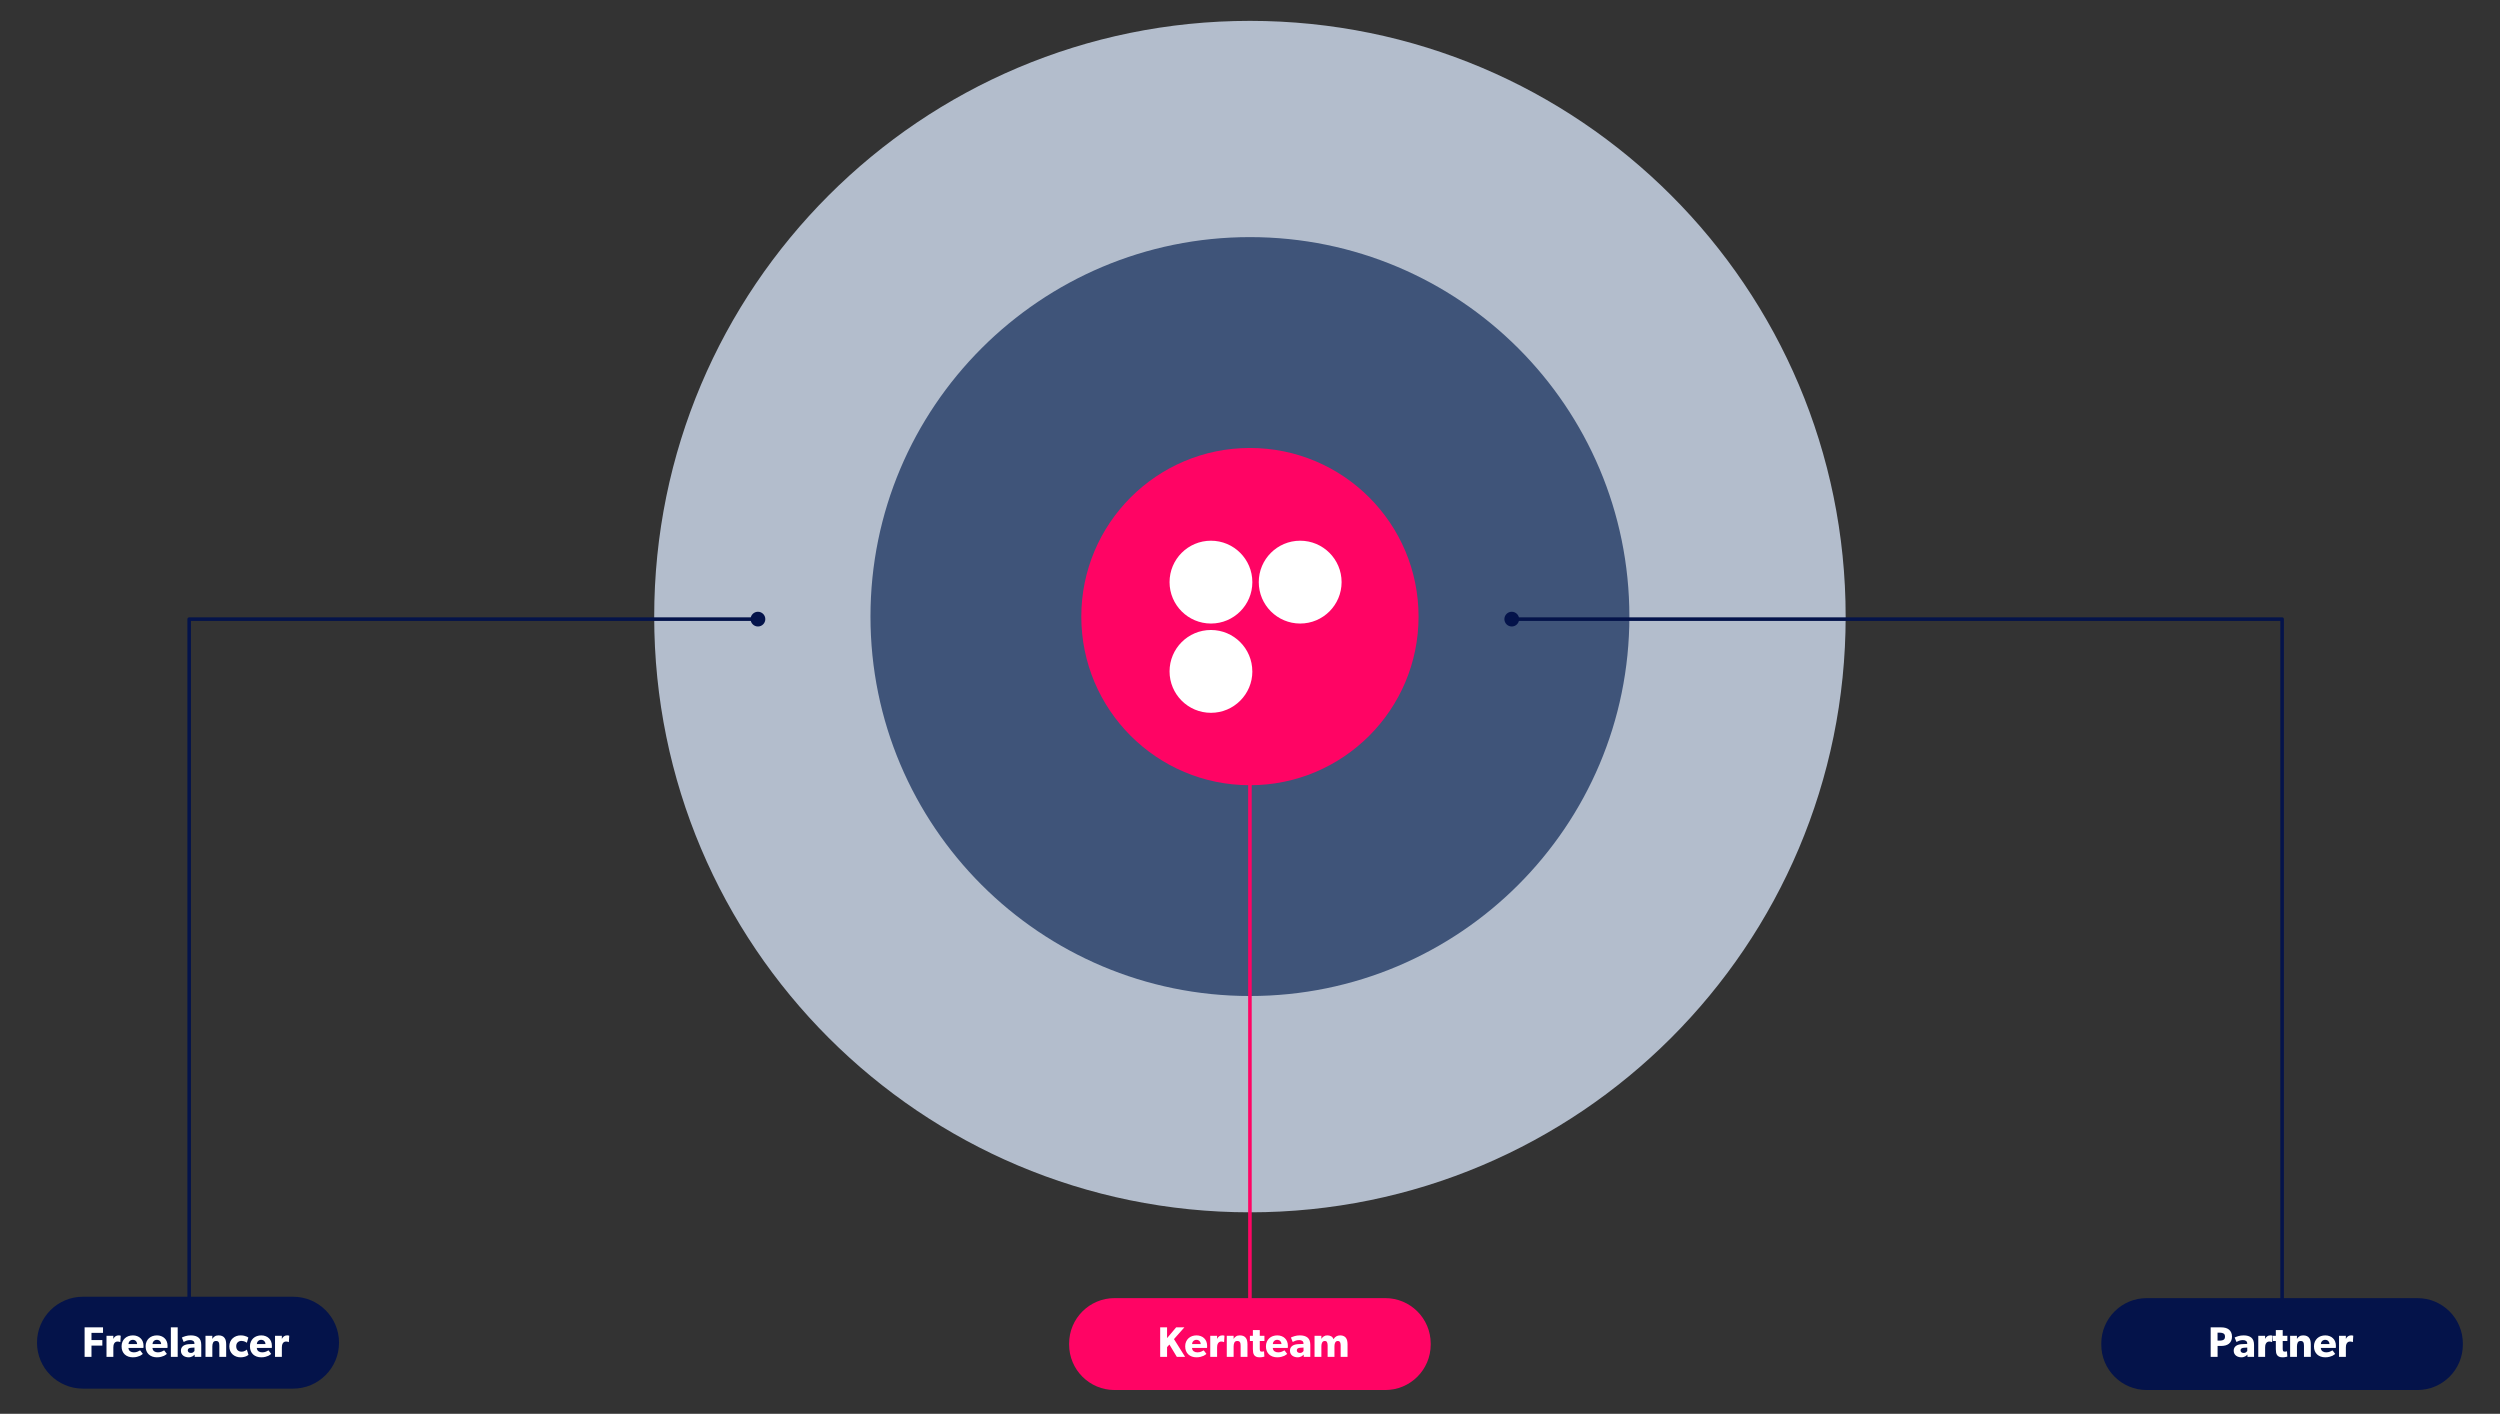 <svg width="702" height="397" viewBox="0 0 702 397" fill="none" xmlns="http://www.w3.org/2000/svg">
<rect x="0" y="0" width="702" height="397" fill="#333333" stroke="none"/>
<path d="M350.98 340.42C443.36 340.42 518.26 265.53 518.26 173.14C518.26 80.75 443.36 5.86 350.98 5.86C258.6 5.86 183.7 80.75 183.7 173.14C183.7 265.53 258.59 340.42 350.98 340.42Z" fill="#B3BDCC"/>
<path d="M350.98 279.68C409.82 279.68 457.53 231.98 457.53 173.13C457.53 114.28 409.83 66.58 350.98 66.58C292.13 66.58 244.43 114.28 244.43 173.13C244.43 231.98 292.13 279.68 350.98 279.68Z" fill="#3F5479"/>
<path d="M350.98 220.49C377.13 220.49 398.33 199.29 398.33 173.14C398.33 146.99 377.13 125.79 350.98 125.79C324.83 125.79 303.63 146.99 303.63 173.14C303.63 199.29 324.83 220.49 350.98 220.49Z" fill="#FF0464"/>
<path d="M351.66 188.53C351.66 194.95 346.46 200.16 340.04 200.16C333.61 200.16 328.41 194.95 328.41 188.53C328.41 182.11 333.61 176.9 340.03 176.9C346.45 176.9 351.65 182.11 351.65 188.53" fill="white"/>
<path d="M340.03 151.83C346.45 151.83 351.66 157.04 351.66 163.46C351.66 169.88 346.46 175.09 340.04 175.09C333.62 175.09 328.41 169.88 328.41 163.46C328.41 157.04 333.61 151.83 340.03 151.83Z" fill="white"/>
<path d="M365.09 151.83C371.51 151.83 376.72 157.04 376.72 163.46C376.72 169.88 371.51 175.09 365.09 175.09C358.67 175.09 353.46 169.88 353.46 163.46C353.46 157.04 358.67 151.83 365.09 151.83Z" fill="white"/>
<path d="M53.12 373.21V173.85H212.93" stroke="#04134A" stroke-linecap="round" stroke-linejoin="round"/>
<path d="M212.83 175.92C213.97 175.92 214.9 174.99 214.9 173.85C214.9 172.71 213.97 171.78 212.83 171.78C211.69 171.78 210.76 172.71 210.76 173.85C210.76 174.99 211.69 175.92 212.83 175.92Z" fill="#04134A"/>
<path d="M640.82 373.21V173.85H424.39" stroke="#04134A" stroke-linecap="round" stroke-linejoin="round"/>
<path d="M424.5 171.78C423.36 171.78 422.43 172.71 422.43 173.85C422.43 174.99 423.36 175.92 424.5 175.92C425.64 175.92 426.57 174.99 426.57 173.85C426.57 172.71 425.64 171.78 424.5 171.78Z" fill="#04134A"/>
<path d="M82.29 364.12H23.3C16.17 364.12 10.39 369.898 10.39 377.025C10.39 384.152 16.17 389.93 23.3 389.93H82.29C89.42 389.93 95.2 384.152 95.2 377.025C95.2 369.898 89.42 364.12 82.29 364.12Z" fill="#04134A"/>
<path d="M28.928 372.72V374.268H25.688V376.296H28.736V377.844H25.688V381H23.756V372.72H28.928ZM29.905 381V375.084H31.826L31.814 375.924H31.837C32.166 375.292 32.654 374.976 33.301 374.976C33.406 374.976 33.493 374.98 33.566 374.988C33.638 374.996 33.697 375.008 33.745 375.024C33.809 375.04 33.861 375.06 33.901 375.084L33.794 376.848H33.709C33.654 376.816 33.566 376.784 33.446 376.752C33.325 376.72 33.181 376.704 33.014 376.704C32.773 376.704 32.578 376.756 32.425 376.86C32.273 376.956 32.154 377.084 32.066 377.244C31.977 377.404 31.913 377.584 31.873 377.784C31.841 377.984 31.826 378.18 31.826 378.372V381H29.905ZM37.332 374.976C37.772 374.976 38.172 375.048 38.532 375.192C38.9 375.328 39.212 375.524 39.468 375.78C39.732 376.028 39.936 376.332 40.08 376.692C40.224 377.044 40.296 377.436 40.296 377.868C40.296 377.94 40.296 378.012 40.296 378.084C40.296 378.156 40.292 378.224 40.284 378.288C40.284 378.368 40.28 378.44 40.272 378.504H36.06C36.1 378.936 36.264 379.252 36.552 379.452C36.84 379.644 37.18 379.74 37.572 379.74C37.956 379.74 38.304 379.676 38.616 379.548C38.936 379.412 39.18 379.288 39.348 379.176L40.104 380.172C40.056 380.204 39.968 380.276 39.84 380.388C39.712 380.492 39.536 380.6 39.312 380.712C39.088 380.816 38.808 380.912 38.472 381C38.144 381.088 37.752 381.132 37.296 381.132C36.84 381.132 36.42 381.064 36.036 380.928C35.652 380.792 35.316 380.592 35.028 380.328C34.748 380.064 34.528 379.74 34.368 379.356C34.216 378.972 34.14 378.536 34.14 378.048C34.14 377.56 34.224 377.128 34.392 376.752C34.56 376.368 34.788 376.044 35.076 375.78C35.364 375.516 35.7 375.316 36.084 375.18C36.476 375.044 36.892 374.976 37.332 374.976ZM36.072 377.412H38.508C38.508 377.276 38.48 377.14 38.424 377.004C38.376 376.86 38.3 376.732 38.196 376.62C38.1 376.5 37.976 376.404 37.824 376.332C37.672 376.26 37.496 376.224 37.296 376.224C37.096 376.224 36.92 376.26 36.768 376.332C36.624 376.404 36.5 376.496 36.396 376.608C36.292 376.72 36.212 376.848 36.156 376.992C36.108 377.128 36.08 377.268 36.072 377.412ZM44.082 374.976C44.522 374.976 44.922 375.048 45.282 375.192C45.65 375.328 45.962 375.524 46.218 375.78C46.482 376.028 46.686 376.332 46.83 376.692C46.974 377.044 47.046 377.436 47.046 377.868C47.046 377.94 47.046 378.012 47.046 378.084C47.046 378.156 47.042 378.224 47.034 378.288C47.034 378.368 47.03 378.44 47.022 378.504H42.81C42.85 378.936 43.014 379.252 43.302 379.452C43.59 379.644 43.93 379.74 44.322 379.74C44.706 379.74 45.054 379.676 45.366 379.548C45.686 379.412 45.93 379.288 46.098 379.176L46.854 380.172C46.806 380.204 46.718 380.276 46.59 380.388C46.462 380.492 46.286 380.6 46.062 380.712C45.838 380.816 45.558 380.912 45.222 381C44.894 381.088 44.502 381.132 44.046 381.132C43.59 381.132 43.17 381.064 42.786 380.928C42.402 380.792 42.066 380.592 41.778 380.328C41.498 380.064 41.278 379.74 41.118 379.356C40.966 378.972 40.89 378.536 40.89 378.048C40.89 377.56 40.974 377.128 41.142 376.752C41.31 376.368 41.538 376.044 41.826 375.78C42.114 375.516 42.45 375.316 42.834 375.18C43.226 375.044 43.642 374.976 44.082 374.976ZM42.822 377.412H45.258C45.258 377.276 45.23 377.14 45.174 377.004C45.126 376.86 45.05 376.732 44.946 376.62C44.85 376.5 44.726 376.404 44.574 376.332C44.422 376.26 44.246 376.224 44.046 376.224C43.846 376.224 43.67 376.26 43.518 376.332C43.374 376.404 43.25 376.496 43.146 376.608C43.042 376.72 42.962 376.848 42.906 376.992C42.858 377.128 42.83 377.268 42.822 377.412ZM47.977 381V372.72H49.897V381H47.977ZM53.106 377.436L54.594 377.376V377.244C54.594 376.932 54.486 376.696 54.27 376.536C54.062 376.376 53.766 376.296 53.382 376.296C52.998 376.296 52.638 376.36 52.302 376.488C51.966 376.616 51.722 376.728 51.57 376.824L51.066 375.576C51.322 375.448 51.67 375.316 52.11 375.18C52.55 375.044 53.046 374.976 53.598 374.976C54.526 374.976 55.242 375.184 55.746 375.6C56.258 376.016 56.514 376.704 56.514 377.664V381H54.678L54.642 380.376C54.578 380.44 54.498 380.516 54.402 380.604C54.314 380.692 54.202 380.776 54.066 380.856C53.93 380.928 53.77 380.992 53.586 381.048C53.402 381.104 53.19 381.132 52.95 381.132C52.686 381.132 52.426 381.096 52.17 381.024C51.914 380.952 51.682 380.84 51.474 380.688C51.274 380.536 51.11 380.34 50.982 380.1C50.862 379.86 50.802 379.576 50.802 379.248C50.802 378.92 50.87 378.644 51.006 378.42C51.142 378.188 51.318 378.004 51.534 377.868C51.758 377.724 52.006 377.62 52.278 377.556C52.558 377.484 52.834 377.444 53.106 377.436ZM53.622 379.908C53.878 379.908 54.09 379.844 54.258 379.716C54.426 379.588 54.542 379.472 54.606 379.368V378.396L53.658 378.456C53.362 378.472 53.13 378.54 52.962 378.66C52.802 378.78 52.722 378.952 52.722 379.176C52.722 379.408 52.806 379.588 52.974 379.716C53.142 379.844 53.358 379.908 53.622 379.908ZM57.702 375.084H59.622L59.61 375.936H59.634C59.794 375.672 60.01 375.448 60.282 375.264C60.562 375.072 60.918 374.976 61.35 374.976C61.782 374.976 62.134 375.04 62.406 375.168C62.686 375.296 62.906 375.476 63.066 375.708C63.234 375.932 63.35 376.2 63.414 376.512C63.478 376.816 63.51 377.148 63.51 377.508V381H61.59V377.916C61.59 377.724 61.578 377.544 61.554 377.376C61.538 377.208 61.498 377.064 61.434 376.944C61.37 376.816 61.278 376.72 61.158 376.656C61.038 376.584 60.878 376.548 60.678 376.548C60.262 376.548 59.982 376.696 59.838 376.992C59.694 377.288 59.622 377.648 59.622 378.072V381H57.702V375.084ZM67.541 374.976C67.925 374.976 68.253 375.008 68.525 375.072C68.797 375.136 69.025 375.208 69.209 375.288C69.417 375.376 69.593 375.48 69.737 375.6L69.317 377.052C69.277 377.02 69.213 376.976 69.125 376.92C69.037 376.856 68.929 376.796 68.801 376.74C68.673 376.684 68.525 376.636 68.357 376.596C68.189 376.548 68.001 376.524 67.793 376.524C67.385 376.524 67.037 376.656 66.749 376.92C66.469 377.184 66.329 377.552 66.329 378.024C66.329 378.496 66.461 378.868 66.725 379.14C66.997 379.412 67.361 379.548 67.817 379.548C68.049 379.548 68.253 379.52 68.429 379.464C68.613 379.4 68.773 379.332 68.909 379.26C69.061 379.172 69.197 379.076 69.317 378.972L69.773 380.424C69.757 380.432 69.705 380.476 69.617 380.556C69.529 380.628 69.393 380.708 69.209 380.796C69.033 380.884 68.805 380.96 68.525 381.024C68.245 381.096 67.909 381.132 67.517 381.132C67.109 381.132 66.717 381.064 66.341 380.928C65.965 380.792 65.633 380.596 65.345 380.34C65.057 380.076 64.825 379.752 64.649 379.368C64.481 378.984 64.397 378.548 64.397 378.06C64.397 377.564 64.485 377.124 64.661 376.74C64.837 376.356 65.069 376.036 65.357 375.78C65.653 375.516 65.989 375.316 66.365 375.18C66.741 375.044 67.133 374.976 67.541 374.976ZM73.378 374.976C73.818 374.976 74.218 375.048 74.578 375.192C74.946 375.328 75.258 375.524 75.514 375.78C75.778 376.028 75.982 376.332 76.126 376.692C76.27 377.044 76.342 377.436 76.342 377.868C76.342 377.94 76.342 378.012 76.342 378.084C76.342 378.156 76.338 378.224 76.33 378.288C76.33 378.368 76.326 378.44 76.318 378.504H72.106C72.146 378.936 72.31 379.252 72.598 379.452C72.886 379.644 73.226 379.74 73.618 379.74C74.002 379.74 74.35 379.676 74.662 379.548C74.982 379.412 75.226 379.288 75.394 379.176L76.15 380.172C76.102 380.204 76.014 380.276 75.886 380.388C75.758 380.492 75.582 380.6 75.358 380.712C75.134 380.816 74.854 380.912 74.518 381C74.19 381.088 73.798 381.132 73.342 381.132C72.886 381.132 72.466 381.064 72.082 380.928C71.698 380.792 71.362 380.592 71.074 380.328C70.794 380.064 70.574 379.74 70.414 379.356C70.262 378.972 70.186 378.536 70.186 378.048C70.186 377.56 70.27 377.128 70.438 376.752C70.606 376.368 70.834 376.044 71.122 375.78C71.41 375.516 71.746 375.316 72.13 375.18C72.522 375.044 72.938 374.976 73.378 374.976ZM72.118 377.412H74.554C74.554 377.276 74.526 377.14 74.47 377.004C74.422 376.86 74.346 376.732 74.242 376.62C74.146 376.5 74.022 376.404 73.87 376.332C73.718 376.26 73.542 376.224 73.342 376.224C73.142 376.224 72.966 376.26 72.814 376.332C72.67 376.404 72.546 376.496 72.442 376.608C72.338 376.72 72.258 376.848 72.202 376.992C72.154 377.128 72.126 377.268 72.118 377.412ZM77.226 381V375.084H79.146L79.134 375.924H79.158C79.486 375.292 79.974 374.976 80.622 374.976C80.726 374.976 80.814 374.98 80.886 374.988C80.958 374.996 81.018 375.008 81.066 375.024C81.13 375.04 81.182 375.06 81.222 375.084L81.114 376.848H81.03C80.974 376.816 80.886 376.784 80.766 376.752C80.646 376.72 80.502 376.704 80.334 376.704C80.094 376.704 79.898 376.756 79.746 376.86C79.594 376.956 79.474 377.084 79.386 377.244C79.298 377.404 79.234 377.584 79.194 377.784C79.162 377.984 79.146 378.18 79.146 378.372V381H77.226Z" fill="white"/>
<path d="M678.81 364.51H602.8C595.753 364.51 590.04 370.223 590.04 377.27V377.56C590.04 384.607 595.753 390.32 602.8 390.32H678.81C685.857 390.32 691.57 384.607 691.57 377.56V377.27C691.57 370.223 685.857 364.51 678.81 364.51Z" fill="#04134A"/>
<path d="M623.72 372.72C624.144 372.72 624.54 372.768 624.908 372.864C625.276 372.96 625.596 373.116 625.868 373.332C626.14 373.54 626.352 373.808 626.504 374.136C626.664 374.464 626.744 374.86 626.744 375.324C626.744 375.788 626.664 376.184 626.504 376.512C626.352 376.84 626.14 377.112 625.868 377.328C625.596 377.536 625.276 377.692 624.908 377.796C624.54 377.892 624.144 377.94 623.72 377.94H622.7V381H620.756V372.72H623.72ZM623.444 376.44C623.82 376.44 624.136 376.36 624.392 376.2C624.648 376.04 624.776 375.748 624.776 375.324C624.776 374.9 624.648 374.612 624.392 374.46C624.136 374.3 623.82 374.22 623.444 374.22H622.688V376.44H623.444ZM629.528 377.436L631.016 377.376V377.244C631.016 376.932 630.908 376.696 630.692 376.536C630.484 376.376 630.188 376.296 629.804 376.296C629.42 376.296 629.06 376.36 628.724 376.488C628.388 376.616 628.144 376.728 627.992 376.824L627.488 375.576C627.744 375.448 628.092 375.316 628.532 375.18C628.972 375.044 629.468 374.976 630.02 374.976C630.948 374.976 631.664 375.184 632.168 375.6C632.68 376.016 632.936 376.704 632.936 377.664V381H631.1L631.064 380.376C631 380.44 630.92 380.516 630.824 380.604C630.736 380.692 630.624 380.776 630.488 380.856C630.352 380.928 630.192 380.992 630.008 381.048C629.824 381.104 629.612 381.132 629.372 381.132C629.108 381.132 628.848 381.096 628.592 381.024C628.336 380.952 628.104 380.84 627.896 380.688C627.696 380.536 627.532 380.34 627.404 380.1C627.284 379.86 627.224 379.576 627.224 379.248C627.224 378.92 627.292 378.644 627.428 378.42C627.564 378.188 627.74 378.004 627.956 377.868C628.18 377.724 628.428 377.62 628.7 377.556C628.98 377.484 629.256 377.444 629.528 377.436ZM630.044 379.908C630.3 379.908 630.512 379.844 630.68 379.716C630.848 379.588 630.964 379.472 631.028 379.368V378.396L630.08 378.456C629.784 378.472 629.552 378.54 629.384 378.66C629.224 378.78 629.144 378.952 629.144 379.176C629.144 379.408 629.228 379.588 629.396 379.716C629.564 379.844 629.78 379.908 630.044 379.908ZM634.124 381V375.084H636.044L636.032 375.924H636.056C636.384 375.292 636.872 374.976 637.52 374.976C637.624 374.976 637.712 374.98 637.784 374.988C637.856 374.996 637.916 375.008 637.964 375.024C638.028 375.04 638.08 375.06 638.12 375.084L638.012 376.848H637.928C637.872 376.816 637.784 376.784 637.664 376.752C637.544 376.72 637.4 376.704 637.232 376.704C636.992 376.704 636.796 376.756 636.644 376.86C636.492 376.956 636.372 377.084 636.284 377.244C636.196 377.404 636.132 377.584 636.092 377.784C636.06 377.984 636.044 378.18 636.044 378.372V381H634.124ZM638.213 375.096H639.053V373.488H640.985V375.096H642.293V376.548H640.985V378.672C640.985 378.928 641.013 379.14 641.069 379.308C641.133 379.468 641.313 379.548 641.609 379.548C641.769 379.548 641.901 379.528 642.005 379.488C642.069 379.48 642.129 379.464 642.185 379.44L642.281 380.94C642.209 380.956 642.049 380.992 641.801 381.048C641.561 381.104 641.265 381.132 640.913 381.132C640.529 381.132 640.217 381.076 639.977 380.964C639.737 380.852 639.545 380.696 639.401 380.496C639.265 380.296 639.173 380.056 639.125 379.776C639.077 379.488 639.053 379.176 639.053 378.84V376.548H638.213V375.096ZM643.066 375.084H644.986L644.974 375.936H644.998C645.158 375.672 645.374 375.448 645.646 375.264C645.926 375.072 646.282 374.976 646.714 374.976C647.146 374.976 647.498 375.04 647.77 375.168C648.05 375.296 648.27 375.476 648.43 375.708C648.598 375.932 648.714 376.2 648.778 376.512C648.842 376.816 648.874 377.148 648.874 377.508V381H646.954V377.916C646.954 377.724 646.942 377.544 646.918 377.376C646.902 377.208 646.862 377.064 646.798 376.944C646.734 376.816 646.642 376.72 646.522 376.656C646.402 376.584 646.242 376.548 646.042 376.548C645.626 376.548 645.346 376.696 645.202 376.992C645.058 377.288 644.986 377.648 644.986 378.072V381H643.066V375.084ZM652.953 374.976C653.393 374.976 653.793 375.048 654.153 375.192C654.521 375.328 654.833 375.524 655.089 375.78C655.353 376.028 655.557 376.332 655.701 376.692C655.845 377.044 655.917 377.436 655.917 377.868C655.917 377.94 655.917 378.012 655.917 378.084C655.917 378.156 655.913 378.224 655.905 378.288C655.905 378.368 655.901 378.44 655.893 378.504H651.681C651.721 378.936 651.885 379.252 652.173 379.452C652.461 379.644 652.801 379.74 653.193 379.74C653.577 379.74 653.925 379.676 654.237 379.548C654.557 379.412 654.801 379.288 654.969 379.176L655.725 380.172C655.677 380.204 655.589 380.276 655.461 380.388C655.333 380.492 655.157 380.6 654.933 380.712C654.709 380.816 654.429 380.912 654.093 381C653.765 381.088 653.373 381.132 652.917 381.132C652.461 381.132 652.041 381.064 651.657 380.928C651.273 380.792 650.937 380.592 650.649 380.328C650.369 380.064 650.149 379.74 649.989 379.356C649.837 378.972 649.761 378.536 649.761 378.048C649.761 377.56 649.845 377.128 650.013 376.752C650.181 376.368 650.409 376.044 650.697 375.78C650.985 375.516 651.321 375.316 651.705 375.18C652.097 375.044 652.513 374.976 652.953 374.976ZM651.693 377.412H654.129C654.129 377.276 654.101 377.14 654.045 377.004C653.997 376.86 653.921 376.732 653.817 376.62C653.721 376.5 653.597 376.404 653.445 376.332C653.293 376.26 653.117 376.224 652.917 376.224C652.717 376.224 652.541 376.26 652.389 376.332C652.245 376.404 652.121 376.496 652.017 376.608C651.913 376.72 651.833 376.848 651.777 376.992C651.729 377.128 651.701 377.268 651.693 377.412ZM656.8 381V375.084H658.72L658.708 375.924H658.732C659.06 375.292 659.548 374.976 660.196 374.976C660.3 374.976 660.388 374.98 660.46 374.988C660.532 374.996 660.592 375.008 660.64 375.024C660.704 375.04 660.756 375.06 660.796 375.084L660.688 376.848H660.604C660.548 376.816 660.46 376.784 660.34 376.752C660.22 376.72 660.076 376.704 659.908 376.704C659.668 376.704 659.472 376.756 659.32 376.86C659.168 376.956 659.048 377.084 658.96 377.244C658.872 377.404 658.808 377.584 658.768 377.784C658.736 377.984 658.72 378.18 658.72 378.372V381H656.8Z" fill="white"/>
<path d="M350.98 371.18V207.09" stroke="#FF0464" stroke-linecap="round" stroke-linejoin="round"/>
<path d="M350.98 208.16C351.543 208.16 352 207.703 352 207.14C352 206.577 351.543 206.12 350.98 206.12C350.417 206.12 349.96 206.577 349.96 207.14C349.96 207.703 350.417 208.16 350.98 208.16Z" fill="#FF0464"/>
<path d="M388.98 364.51H312.97C305.923 364.51 300.21 370.223 300.21 377.27V377.56C300.21 384.607 305.923 390.32 312.97 390.32H388.98C396.027 390.32 401.74 384.607 401.74 377.56V377.27C401.74 370.223 396.027 364.51 388.98 364.51Z" fill="#FF0464"/>
<path d="M325.779 381V372.72H327.711V375.744L330.267 372.72H332.571L329.655 376.02L332.775 381H330.447L328.371 377.544L327.711 378.276V381H325.779ZM335.992 374.976C336.432 374.976 336.832 375.048 337.192 375.192C337.56 375.328 337.872 375.524 338.128 375.78C338.392 376.028 338.596 376.332 338.74 376.692C338.884 377.044 338.956 377.436 338.956 377.868C338.956 377.94 338.956 378.012 338.956 378.084C338.956 378.156 338.952 378.224 338.944 378.288C338.944 378.368 338.94 378.44 338.932 378.504H334.72C334.76 378.936 334.924 379.252 335.212 379.452C335.5 379.644 335.84 379.74 336.232 379.74C336.616 379.74 336.964 379.676 337.276 379.548C337.596 379.412 337.84 379.288 338.008 379.176L338.764 380.172C338.716 380.204 338.628 380.276 338.5 380.388C338.372 380.492 338.196 380.6 337.972 380.712C337.748 380.816 337.468 380.912 337.132 381C336.804 381.088 336.412 381.132 335.956 381.132C335.5 381.132 335.08 381.064 334.696 380.928C334.312 380.792 333.976 380.592 333.688 380.328C333.408 380.064 333.188 379.74 333.028 379.356C332.876 378.972 332.8 378.536 332.8 378.048C332.8 377.56 332.884 377.128 333.052 376.752C333.22 376.368 333.448 376.044 333.736 375.78C334.024 375.516 334.36 375.316 334.744 375.18C335.136 375.044 335.552 374.976 335.992 374.976ZM334.732 377.412H337.168C337.168 377.276 337.14 377.14 337.084 377.004C337.036 376.86 336.96 376.732 336.856 376.62C336.76 376.5 336.636 376.404 336.484 376.332C336.332 376.26 336.156 376.224 335.956 376.224C335.756 376.224 335.58 376.26 335.428 376.332C335.284 376.404 335.16 376.496 335.056 376.608C334.952 376.72 334.872 376.848 334.816 376.992C334.768 377.128 334.74 377.268 334.732 377.412ZM339.839 381V375.084H341.759L341.747 375.924H341.771C342.099 375.292 342.587 374.976 343.235 374.976C343.339 374.976 343.427 374.98 343.499 374.988C343.571 374.996 343.631 375.008 343.679 375.024C343.743 375.04 343.795 375.06 343.835 375.084L343.727 376.848H343.643C343.587 376.816 343.499 376.784 343.379 376.752C343.259 376.72 343.115 376.704 342.947 376.704C342.707 376.704 342.511 376.756 342.359 376.86C342.207 376.956 342.087 377.084 341.999 377.244C341.911 377.404 341.847 377.584 341.807 377.784C341.775 377.984 341.759 378.18 341.759 378.372V381H339.839ZM344.48 375.084H346.4L346.388 375.936H346.412C346.572 375.672 346.788 375.448 347.06 375.264C347.34 375.072 347.696 374.976 348.128 374.976C348.56 374.976 348.912 375.04 349.184 375.168C349.464 375.296 349.684 375.476 349.844 375.708C350.012 375.932 350.128 376.2 350.192 376.512C350.256 376.816 350.288 377.148 350.288 377.508V381H348.368V377.916C348.368 377.724 348.356 377.544 348.332 377.376C348.316 377.208 348.276 377.064 348.212 376.944C348.148 376.816 348.056 376.72 347.936 376.656C347.816 376.584 347.656 376.548 347.456 376.548C347.04 376.548 346.76 376.696 346.616 376.992C346.472 377.288 346.4 377.648 346.4 378.072V381H344.48V375.084ZM350.971 375.096H351.811V373.488H353.743V375.096H355.051V376.548H353.743V378.672C353.743 378.928 353.771 379.14 353.827 379.308C353.891 379.468 354.071 379.548 354.367 379.548C354.527 379.548 354.659 379.528 354.763 379.488C354.827 379.48 354.887 379.464 354.943 379.44L355.039 380.94C354.967 380.956 354.807 380.992 354.559 381.048C354.319 381.104 354.023 381.132 353.671 381.132C353.287 381.132 352.975 381.076 352.735 380.964C352.495 380.852 352.303 380.696 352.159 380.496C352.023 380.296 351.931 380.056 351.883 379.776C351.835 379.488 351.811 379.176 351.811 378.84V376.548H350.971V375.096ZM358.668 374.976C359.108 374.976 359.508 375.048 359.868 375.192C360.236 375.328 360.548 375.524 360.804 375.78C361.068 376.028 361.272 376.332 361.416 376.692C361.56 377.044 361.632 377.436 361.632 377.868C361.632 377.94 361.632 378.012 361.632 378.084C361.632 378.156 361.628 378.224 361.62 378.288C361.62 378.368 361.616 378.44 361.608 378.504H357.396C357.436 378.936 357.6 379.252 357.888 379.452C358.176 379.644 358.516 379.74 358.908 379.74C359.292 379.74 359.64 379.676 359.952 379.548C360.272 379.412 360.516 379.288 360.684 379.176L361.44 380.172C361.392 380.204 361.304 380.276 361.176 380.388C361.048 380.492 360.872 380.6 360.648 380.712C360.424 380.816 360.144 380.912 359.808 381C359.48 381.088 359.088 381.132 358.632 381.132C358.176 381.132 357.756 381.064 357.372 380.928C356.988 380.792 356.652 380.592 356.364 380.328C356.084 380.064 355.864 379.74 355.704 379.356C355.552 378.972 355.476 378.536 355.476 378.048C355.476 377.56 355.56 377.128 355.728 376.752C355.896 376.368 356.124 376.044 356.412 375.78C356.7 375.516 357.036 375.316 357.42 375.18C357.812 375.044 358.228 374.976 358.668 374.976ZM357.408 377.412H359.844C359.844 377.276 359.816 377.14 359.76 377.004C359.712 376.86 359.636 376.732 359.532 376.62C359.436 376.5 359.312 376.404 359.16 376.332C359.008 376.26 358.832 376.224 358.632 376.224C358.432 376.224 358.256 376.26 358.104 376.332C357.96 376.404 357.836 376.496 357.732 376.608C357.628 376.72 357.548 376.848 357.492 376.992C357.444 377.128 357.416 377.268 357.408 377.412ZM364.528 377.436L366.016 377.376V377.244C366.016 376.932 365.908 376.696 365.692 376.536C365.484 376.376 365.188 376.296 364.804 376.296C364.42 376.296 364.06 376.36 363.724 376.488C363.388 376.616 363.144 376.728 362.992 376.824L362.488 375.576C362.744 375.448 363.092 375.316 363.532 375.18C363.972 375.044 364.468 374.976 365.02 374.976C365.948 374.976 366.664 375.184 367.168 375.6C367.68 376.016 367.936 376.704 367.936 377.664V381H366.1L366.064 380.376C366 380.44 365.92 380.516 365.824 380.604C365.736 380.692 365.624 380.776 365.488 380.856C365.352 380.928 365.192 380.992 365.008 381.048C364.824 381.104 364.612 381.132 364.372 381.132C364.108 381.132 363.848 381.096 363.592 381.024C363.336 380.952 363.104 380.84 362.896 380.688C362.696 380.536 362.532 380.34 362.404 380.1C362.284 379.86 362.224 379.576 362.224 379.248C362.224 378.92 362.292 378.644 362.428 378.42C362.564 378.188 362.74 378.004 362.956 377.868C363.18 377.724 363.428 377.62 363.7 377.556C363.98 377.484 364.256 377.444 364.528 377.436ZM365.044 379.908C365.3 379.908 365.512 379.844 365.68 379.716C365.848 379.588 365.964 379.472 366.028 379.368V378.396L365.08 378.456C364.784 378.472 364.552 378.54 364.384 378.66C364.224 378.78 364.144 378.952 364.144 379.176C364.144 379.408 364.228 379.588 364.396 379.716C364.564 379.844 364.78 379.908 365.044 379.908ZM369.124 375.084H371.044L371.032 375.936L371.056 375.924C371.208 375.676 371.42 375.456 371.692 375.264C371.972 375.072 372.304 374.976 372.688 374.976C373.096 374.976 373.452 375.056 373.756 375.216C374.068 375.368 374.3 375.648 374.452 376.056C374.66 375.696 374.916 375.428 375.22 375.252C375.524 375.068 375.896 374.976 376.336 374.976C376.712 374.976 377.032 375.04 377.296 375.168C377.56 375.288 377.772 375.456 377.932 375.672C378.092 375.888 378.208 376.148 378.28 376.452C378.352 376.748 378.388 377.076 378.388 377.436V381H376.456V377.784C376.456 377.624 376.444 377.472 376.42 377.328C376.404 377.176 376.368 377.044 376.312 376.932C376.256 376.812 376.176 376.72 376.072 376.656C375.976 376.584 375.844 376.548 375.676 376.548C375.34 376.548 375.096 376.684 374.944 376.956C374.792 377.22 374.716 377.556 374.716 377.964V381H372.796V377.784C372.796 377.416 372.74 377.12 372.628 376.896C372.524 376.664 372.316 376.548 372.004 376.548C371.668 376.548 371.424 376.684 371.272 376.956C371.12 377.22 371.044 377.556 371.044 377.964V381H369.124V375.084Z" fill="white"/>
</svg>
